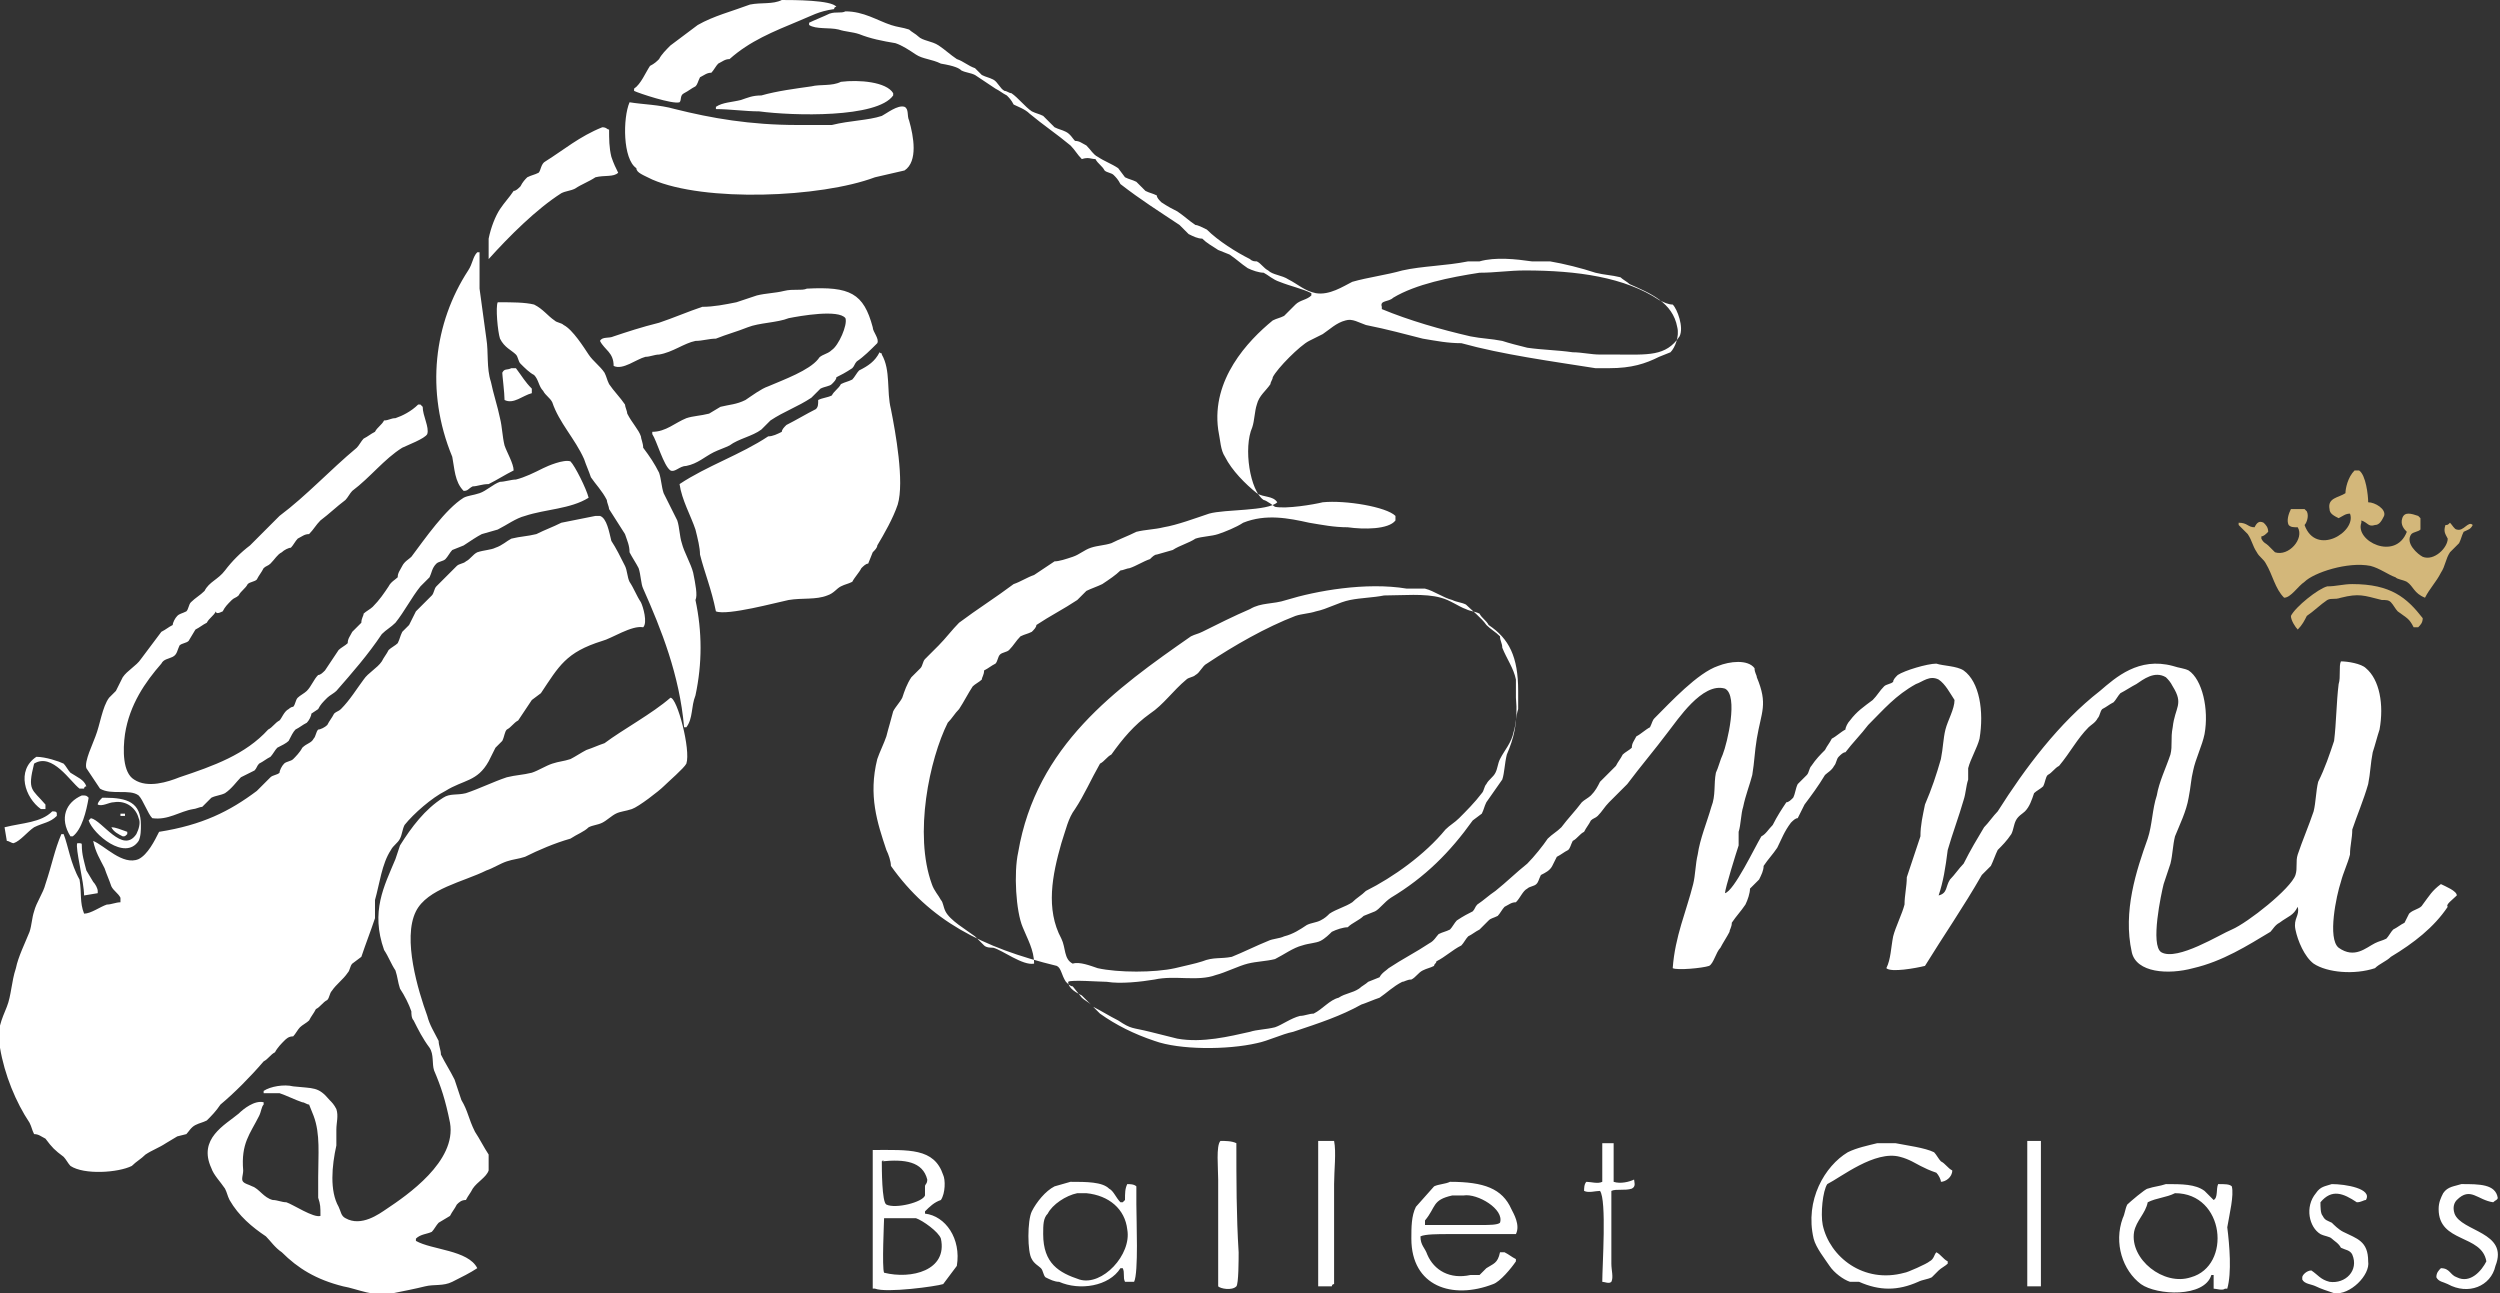 <svg id="レイヤー_3" xmlns="http://www.w3.org/2000/svg" viewBox="0 0 110 56.9"><rect x="0" y="0" width="110" height="56.9" fill="#333333" stroke="none"/><style>.st0,.st1{fill-rule:evenodd;clip-rule:evenodd;fill:#fff}.st1{fill:#d3b77a}</style><path class="st0" d="M30.1 4.1c.2-.1.3-.2.5-.3.1-.1.1-.2.2-.4.2-.1.3-.2.5-.2.1-.1.2-.3.3-.4.2-.1.3-.2.5-.2.9-.8 1.9-1.2 3.1-1.7.5-.2.8-.4 1.5-.5 0 0 0-.1.1-.1-.2-.3-1.9-.3-2.4-.3-.4.2-.9.1-1.4.2-.8.3-1.6.5-2.3.9l-1.2.9c-.2.2-.4.4-.5.6-.1.1-.2.2-.4.3-.2.3-.4.8-.7 1V4c.2.1 1.7.6 2 .5.1-.1 0-.3.2-.4zm78 35.3c0-.2-.5-.4-.7-.5-.4.3-.5.5-.8.9-.1.2-.4.2-.6.4l-.2.4c-.2.1-.3.2-.5.3-.1.1-.2.3-.3.4-.2.1-.3.1-.5.2-.4.2-.9.7-1.6.2-.5-.4-.1-2.3.1-2.9.1-.4.3-.8.4-1.2 0-.4.1-.7.1-1.1.2-.6.5-1.3.7-2 .1-.5.1-.9.2-1.4.1-.3.2-.7.3-1 .2-1.1 0-2.2-.6-2.7-.2-.2-.8-.3-1.1-.3-.1.2 0 .7-.1 1-.1.8-.1 1.7-.2 2.5-.2.6-.4 1.2-.7 1.8-.1.4-.1.9-.2 1.3-.2.6-.5 1.3-.7 1.9-.1.3 0 .6-.1.9-.2.6-2.1 2.1-2.8 2.4-.5.2-2.4 1.4-3.1 1-.5-.3 0-2.6.1-3l.3-.9c.1-.4.1-.8.2-1.2.2-.5.5-1.1.6-1.7.1-.5.1-.8.2-1.2.1-.5.4-1.1.5-1.6.2-1.1-.1-2.4-.7-2.8-.2-.1-.4-.1-.7-.2-1.5-.4-2.5.5-3.2 1.1-1.8 1.4-3.3 3.4-4.5 5.3-.2.2-.4.5-.6.7-.3.5-.6 1-.9 1.6-.2.2-.4.5-.6.7-.2.3-.1.6-.5.7.2-.6.3-1.2.4-2 .2-.7.5-1.5.7-2.2.1-.3.1-.6.2-.9v-.5c.1-.4.4-.9.5-1.3.2-1.2 0-2.5-.7-3-.3-.2-.9-.2-1.2-.3-.4 0-1.4.3-1.7.5-.1.1-.2.2-.2.3-.1.1-.3.1-.4.2-.2.2-.3.4-.5.6-.4.3-.7.5-1 .9-.1.1-.2.3-.2.4-.2.1-.4.3-.6.4-.1.2-.2.3-.3.5-.2.2-.4.4-.6.7-.1.1-.1.3-.2.4l-.4.4c-.1.2-.1.4-.2.6-.1.1-.2.2-.3.2-.2.3-.4.6-.6 1-.2.2-.3.4-.5.5-.3.5-1.2 2.4-1.6 2.5 0-.2.5-1.8.6-2.1v-.6c.1-.3.1-.8.2-1.1.1-.5.3-1 .4-1.4.1-.6.1-1 .2-1.6.2-1.2.5-1.5 0-2.7 0-.1-.1-.2-.1-.4-.3-.4-1.1-.3-1.6-.1-.9.3-2.1 1.6-2.8 2.3-.1.1-.1.2-.2.4-.2.1-.4.3-.6.4-.1.2-.2.3-.2.5-.1.1-.3.2-.4.3-.1.2-.2.3-.3.5l-.7.7c-.1.2-.2.4-.4.6-.1.1-.3.2-.4.3-.3.4-.6.7-.9 1.1-.2.2-.4.3-.6.5-.2.3-.6.8-.9 1.1-.5.4-.9.8-1.4 1.2-.3.2-.5.4-.8.6-.1.1-.1.2-.2.3-.2.1-.4.2-.7.4-.1.1-.2.3-.3.4-.2.1-.3.1-.5.2-.1.1-.2.3-.4.4-.6.4-1.2.7-1.8 1.1-.1.1-.3.2-.4.4l-.5.2c-.1.1-.3.2-.4.3-.3.2-.6.2-.9.4-.4.1-.7.5-1.1.7-.2 0-.4.1-.6.1-.4.1-.8.4-1.1.5-.4.1-.8.1-1.1.2-.9.2-2.1.5-3.2.3l-1.2-.3c-.8-.2-.8-.1-1.4-.5-.4-.2-.7-.4-1.1-.6l-.5-.5c-.2-.1-.6-.3-.6-.6.1-.1 1.4 0 1.7 0 .6.1 1.5 0 2.1-.1.9-.2 1.9.1 2.7-.2.4-.1 1-.4 1.4-.5.4-.1.8-.1 1.2-.2.4-.2.8-.5 1.2-.6.3-.1.6-.1.8-.2.2-.1.4-.3.5-.4.2-.1.5-.2.7-.2.2-.2.5-.3.7-.5l.5-.2c.2-.1.4-.4.7-.6 1.5-.9 2.6-2 3.6-3.4l.4-.3c.1-.2.1-.3.2-.5.2-.3.5-.7.7-1 .1-.3.1-.7.2-1.1.3-.7.5-1.4.4-2.5v-.8c-.1-.5-.4-.9-.6-1.4 0-.2-.1-.3-.1-.5-.2-.2-.4-.3-.6-.5-.2-.3-.7-.7-.9-.9-.2-.1-.4-.1-.6-.2-.4-.1-.8-.4-1.2-.5h-.8c-1.8-.3-4 .1-5.3.5-.6.2-1.1.1-1.6.4-.7.3-1.5.7-2.1 1-.2.1-.3.1-.5.2-3.3 2.3-6.8 4.8-7.6 9.5-.2.9-.1 2.6.2 3.3.2.5.5 1 .5 1.6-.5.1-1.4-.6-1.8-.7-.1 0-.3 0-.4-.1l-.4-.4c-.4-.3-1.1-.7-1.3-1.1-.1-.2-.1-.4-.2-.5-.1-.2-.3-.4-.4-.7-.8-2.2-.1-5.5.7-7.1.2-.2.3-.4.5-.6.2-.3.4-.7.6-1 .1-.1.3-.2.4-.3 0-.1.1-.2.1-.4.2-.1.3-.2.5-.3.1-.1.1-.3.2-.4.1-.1.3-.1.4-.2.2-.2.3-.4.5-.6.2-.1.3-.1.5-.2.1-.1.2-.2.2-.3.6-.4 1.2-.7 1.8-1.1l.4-.4c.2-.1.5-.2.7-.3.3-.2.6-.4.8-.6.1 0 .3-.1.4-.1.3-.1.6-.3.9-.4.1-.1.2-.2.3-.2l.7-.2c.3-.2.7-.3 1-.5.3-.1.7-.1 1-.2.3-.1.8-.3 1.1-.5 1-.4 2-.2 2.9 0 .6.1 1.1.2 1.7.2.7.1 1.8.1 2.1-.3v-.2c-.4-.4-2.2-.7-3.2-.6-.4.1-1.6.3-2.1.2 0 0-.4-.3-.5-.3-.6-.4-.9-2.3-.5-3.2.1-.3.1-.7.2-1 .1-.4.4-.6.6-.9 0-.1.1-.2.1-.3.2-.4 1.2-1.4 1.6-1.6l.6-.3c.3-.2.6-.5 1-.6.3-.1.6.1.9.2 1 .2 1.7.4 2.5.6.6.1 1.1.2 1.7.2 1.8.5 4 .8 5.9 1.1h.6c1 0 1.6-.2 2.2-.5l.5-.2c.2-.2.4-.7.3-1.1-.2-1.1-1.2-1.5-2.1-1.9-.1-.1-.3-.2-.4-.3-.4-.1-.7-.1-1.1-.2-.6-.2-1.4-.4-2-.5h-.8c-.7-.1-1.6-.2-2.3 0h-.5c-1 .2-2 .2-2.9.4-.7.2-1.5.3-2.2.5-.4.2-1 .6-1.6.5-.5-.1-.8-.4-1.2-.6-.3-.2-.7-.2-.9-.4-.2-.1-.3-.3-.5-.4-.1 0-.2 0-.3-.1-.6-.3-1.4-.8-1.9-1.3-.2-.1-.4-.2-.5-.2-.3-.2-.5-.4-.8-.6-.2-.1-.4-.2-.7-.4-.1-.1-.2-.2-.2-.3-.2-.1-.3-.1-.5-.2L50 8c-.2-.1-.3-.1-.5-.2l-.3-.4c-.3-.2-.6-.3-.9-.5-.2-.1-.3-.3-.5-.5-.2-.1-.3-.2-.5-.2-.1-.1-.2-.3-.4-.4-.2-.1-.3-.1-.5-.2l-.5-.5c-.2-.1-.3-.1-.5-.2-.3-.2-.6-.6-.9-.8-.1 0-.2-.1-.3-.1-.2-.1-.3-.4-.5-.5-.2-.1-.3-.1-.5-.2l-.3-.3c-.3-.1-.5-.3-.8-.4-.3-.2-.5-.4-.8-.6-.3-.2-.7-.2-.9-.4-.1-.1-.3-.2-.4-.3-.3-.1-.5-.1-.8-.2-.6-.2-1.2-.6-2-.6-.2.1-.4 0-.7.1-.2.1-.7.3-.9.4v.1c.3.2.9.1 1.3.2.3.1.6.1.9.2.5.2 1 .3 1.6.4.3.1.6.3.9.5.3.2.7.2 1.1.4.6.1.8.2.9.3.2.1.4.1.6.2l.9.6c.2.1.3.2.5.3.1.1.2.2.3.4.2.1.5.2.7.4.6.5 1.2.9 1.8 1.4.2.2.3.4.5.6.3-.1.4 0 .6 0 .1.2.3.3.4.5.1.1.3.1.4.2.1.1.2.2.3.4.9.7 1.7 1.2 2.6 1.8l.4.4c.2.1.4.2.6.2.2.2.4.3.7.5l.5.2c.3.2.5.4.8.6.2.1.5.2.7.2.2.1.4.3.7.4.5.2 1 .3 1.4.5v.1c-.2.2-.5.2-.7.4l-.5.5c-.2.1-.3.1-.5.2-1.1.9-2.7 2.6-2.4 4.8.1.5.1.9.3 1.2.3.6.9 1.2 1.4 1.6.3.2.7.1.9.4-.4.4-2.3.3-3 .5-.6.2-1.4.5-2 .6-.4.1-.8.1-1.2.2-.4.2-.7.3-1.1.5-.3.1-.6.1-.9.2-.3.1-.5.3-.8.4-.3.1-.6.2-.8.2l-.9.6c-.3.1-.6.3-.9.4-.8.6-1.6 1.1-2.4 1.7-.3.3-.6.7-.9 1l-.6.6c-.1.1-.1.3-.2.4l-.4.4c-.2.3-.3.6-.4.9-.1.2-.3.4-.4.6-.1.4-.2.7-.3 1.1-.1.3-.3.7-.4 1-.4 1.6 0 2.8.4 4 .1.2.2.5.2.7 1.7 2.4 4 3.6 7.3 4.4.2.1.2.4.4.7.1.1.2.2.3.2l.4.5c.1.1.3.2.4.3l.4.4c.7.5 1.5.9 2.4 1.2 1.1.4 3.2.4 4.5.1.5-.1 1.1-.4 1.6-.5 1.2-.4 2.1-.7 3-1.2.3-.1.5-.2.8-.3.3-.2.6-.5 1-.7.1 0 .2-.1.4-.1.2-.1.3-.3.5-.4.2-.1.3-.1.5-.2 0-.1.1-.1.1-.2.4-.2.7-.5 1.1-.7.1-.1.2-.3.3-.4.2-.1.3-.2.5-.3l.4-.4c.1-.1.2-.1.4-.2.1-.1.2-.3.3-.4.2-.1.3-.2.5-.2.2-.2.3-.5.5-.6.1-.1.3-.1.4-.2.1-.1.1-.2.2-.4.2-.1.4-.2.5-.4l.2-.4c.2-.1.3-.2.5-.3.1-.1.1-.2.2-.4.2-.1.3-.3.5-.4.1-.2.2-.3.3-.5.1-.1.2-.1.3-.2.2-.2.3-.4.5-.6l.8-.8c.6-.8 1.2-1.5 1.8-2.3.4-.5 1.5-2.2 2.5-1.9.6.3.1 2.4-.1 2.9-.1.2-.2.6-.3.8-.1.5 0 1-.2 1.5-.2.7-.5 1.4-.6 2.1-.1.4-.1.9-.2 1.3-.3 1.2-.8 2.3-.9 3.7.2.1 1.3 0 1.6-.1.2-.1.3-.6.5-.8.1-.2.3-.5.4-.7 0-.1.1-.2.1-.4.2-.3.4-.5.6-.8.1-.2.2-.5.2-.7l.4-.4c.1-.2.2-.4.2-.6.2-.3.4-.5.6-.8.2-.4.3-.7.6-1.1.1-.1.2-.2.3-.2l.3-.6c.3-.4.6-.8.9-1.3.1-.1.3-.2.4-.4.1-.1.1-.3.2-.4.1-.1.2-.2.3-.2.3-.4.7-.8 1-1.2.7-.7 1.2-1.3 2.1-1.8.3-.1.6-.4 1-.2.3.2.5.6.7.9 0 .4-.3.9-.4 1.3-.1.4-.1.8-.2 1.3-.2.7-.4 1.3-.7 2-.1.5-.2.9-.2 1.4l-.6 1.8c0 .4-.1.8-.1 1.2-.1.4-.4 1-.5 1.4-.1.5-.1 1-.3 1.4.2.2 1.3 0 1.7-.1.8-1.3 1.7-2.6 2.5-4l.4-.4c.1-.2.2-.5.3-.7.2-.2.4-.4.6-.7.1-.2.1-.4.2-.6.1-.2.3-.3.4-.4.2-.2.3-.5.4-.8.1-.1.3-.2.4-.3.1-.2.1-.4.2-.5.2-.1.3-.3.5-.4.5-.6.8-1.2 1.3-1.7.1-.1.3-.2.4-.4.1-.1.1-.3.2-.4.2-.1.3-.2.5-.3.1-.1.2-.3.3-.4.2-.1.5-.3.7-.4.3-.2.8-.6 1.3-.3.1.1.2.2.3.4.5.8.1.9 0 1.8-.1.5 0 .8-.1 1.2-.2.6-.5 1.2-.6 1.8-.2.6-.2 1.3-.4 1.9-.5 1.4-1.1 3.2-.7 5 .2.9 1.6 1 2.7.7 1.3-.3 2.4-1 3.4-1.6.1-.1.2-.3.4-.4.4-.3.6-.3.8-.7.1.4-.2.5-.1 1s.4 1.2.8 1.5c.6.4 1.8.5 2.7.2.2-.2.5-.3.7-.5 1-.6 1.9-1.3 2.5-2.2-.1-.1.2-.3.4-.5zM61.3 13.1c1-.6 2.5-.9 3.8-1.1.7 0 1.3-.1 2-.1 2.3 0 4.4.3 5.9 1.3.2.1.4.2.6.2.2.2.5 1 .3 1.4-.6.9-1.4.8-2.8.8h-.7c-.4 0-.8-.1-1.2-.1-.7-.1-1.3-.1-2-.2-.4-.1-.8-.2-1.1-.3-.5-.1-.9-.1-1.4-.2-1.3-.3-2.7-.7-3.9-1.2v-.1c-.1-.3.3-.2.5-.4zM47.2 42.4c-.4-.2-.3-.7-.5-1.1-.7-1.3-.4-2.8 0-4.2.2-.6.3-1.1.6-1.5.4-.6.7-1.3 1.1-2 .2-.1.3-.3.5-.4.5-.7 1-1.3 1.7-1.8.6-.4 1-1 1.6-1.5.1-.1.3-.1.4-.2.2-.1.3-.4.5-.5 1.2-.8 2.6-1.6 3.9-2.1.3-.1.6-.1.9-.2.5-.1 1-.4 1.5-.5.5-.1 1-.1 1.5-.2.8 0 1.8-.1 2.5.1.4.1.8.4 1.1.5.2.1.4.1.6.2.1.2.3.3.4.5.9.6 1.3 1.4 1.3 2.9v.8c-.1.3-.1.7-.2 1-.1.5-.4.8-.6 1.2-.1.2-.1.4-.2.6-.1.2-.3.3-.4.5-.1.1-.1.3-.2.4-.3.4-.7.8-1 1.1-.2.2-.4.3-.6.5-.9 1.1-2.3 2.1-3.5 2.7-.2.2-.4.3-.6.5-.3.2-.7.3-1 .5-.1.1-.2.2-.4.3-.2.1-.4.1-.6.2-.3.2-.6.4-1 .5-.2.1-.5.1-.7.2-.5.2-1.1.5-1.6.7-.5.1-.8 0-1.3.2-.3.1-.8.2-1.2.3-.9.2-2.5.2-3.4 0-.3-.1-.8-.3-1.1-.2zm-14.6-38c-.4.1-.8.1-1.1.3v.1c.6 0 1.3.1 1.9.1 1.5.2 5.2.3 5.9-.7v-.1c-.3-.5-1.5-.6-2.3-.5-.4.2-.9.1-1.3.2-.7.1-1.5.2-2.2.4-.4 0-.6.1-.9.2zm-3.9 3.5c2.3 1 7.4.8 9.8-.1.4-.1.9-.2 1.3-.3.6-.4.4-1.5.2-2.2-.1-.2 0-.5-.2-.6-.3-.1-.8.3-1 .4-.6.2-1.4.2-2.2.4h-1.5c-2.1 0-3.8-.3-5.4-.7-.7-.2-1.4-.2-2-.3-.3.7-.3 2.5.3 2.9 0 .2.3.3.7.5zm-7.2 3.5c.9-1 2.1-2.2 3.2-2.9.2-.1.4-.1.6-.2.3-.2.6-.3.9-.5.4-.1.8 0 1-.2-.1-.2-.2-.4-.3-.7-.1-.4-.1-.8-.1-1.2-.1 0-.1-.1-.3-.1-1 .4-1.7 1-2.5 1.5-.2.1-.2.4-.3.5-.2.1-.3.1-.5.2-.1.1-.2.2-.3.4-.1.1-.2.2-.3.2-.2.3-.4.5-.6.8-.2.3-.4.8-.5 1.3v.9zm-1.1 10.2c.2 0 .2-.1.4-.2.2 0 .4-.1.7-.1.4-.2.7-.4 1.1-.6 0-.3-.3-.8-.4-1.1-.1-.4-.1-.8-.2-1.2-.1-.5-.3-1.1-.4-1.6-.2-.6-.1-1.3-.2-1.9-.1-.7-.2-1.5-.3-2.2v-1.6H21c-.2.2-.2.5-.4.8-1.5 2.3-1.9 5.3-.7 8.2.1.5.1 1.1.5 1.5zm16.2-6.2c-.2.2-.5.2-.6.4-.4.5-1.5.9-2.2 1.2-.3.1-.7.4-1 .6-.4.2-.7.2-1.1.3l-.5.3c-.4.1-.7.1-1 .2-.5.2-.9.6-1.5.6v.1c.2.3.5 1.4.8 1.6.2.1.4-.2.7-.2.5-.1.8-.4 1.2-.6.2-.1.5-.2.7-.3.4-.3 1-.4 1.4-.7l.4-.4c.6-.4 1.2-.6 1.8-1l.4-.4c.2-.1.4-.1.5-.2.1-.1.2-.2.2-.3.2-.1.4-.2.7-.4.1-.1.1-.2.2-.3.3-.2.6-.5.9-.8.1-.2-.2-.5-.2-.7-.4-1.5-1-1.8-2.9-1.7-.2.1-.6 0-1 .1s-.8.1-1.2.2l-.9.3c-.5.1-1 .2-1.5.2-.6.2-1.3.5-1.9.7-.8.2-1.4.4-2 .6-.2.1-.5 0-.6.2.2.4.6.5.6 1.1.4.2 1-.3 1.4-.4.2 0 .4-.1.6-.1.6-.1 1.1-.5 1.6-.6.3 0 .6-.1.9-.1.5-.2.9-.3 1.4-.5.5-.2 1.3-.2 1.8-.4.5-.1 2.2-.4 2.5 0 .1.3-.3 1.2-.6 1.4zm-6.1 9.8c-.1-.4-.4-.9-.5-1.3-.1-.3-.1-.7-.2-1l-.6-1.2c-.1-.3-.1-.6-.2-.9-.2-.4-.4-.7-.7-1.1 0-.2-.1-.4-.1-.5-.1-.3-.4-.6-.6-1 0-.1-.1-.3-.1-.4-.2-.3-.5-.6-.7-.9-.1-.2-.1-.3-.2-.5-.2-.3-.5-.5-.7-.8-.2-.3-.7-1.1-1.1-1.3-.1-.1-.3-.1-.4-.2-.3-.2-.5-.5-.9-.7-.4-.1-1-.1-1.5-.1h-.1c-.1.2 0 1.3.1 1.6.2.4.5.5.7.7.1.1.1.3.2.4.2.2.4.4.6.5.2.2.2.5.4.7.1.2.3.3.4.5.3.9 1 1.6 1.4 2.5.1.3.2.5.3.8.2.3.5.6.7 1 0 .1.1.3.1.4.2.3.5.8.7 1.1.1.3.2.5.2.8.1.2.3.5.4.7.1.3.1.7.2.9.8 1.8 1.6 3.8 1.8 6.1h.1c.3-.4.2-.9.4-1.4.3-1.4.3-2.8 0-4.2.1-.2 0-.7-.1-1.2zm8.1-1.2c.3-.5.7-1.2.9-1.8.3-1-.1-3.2-.3-4.2-.2-.8 0-1.7-.4-2.4 0-.1 0 0-.1-.1-.2.4-.5.6-.9.8-.1.1-.2.3-.3.4-.2.1-.3.1-.5.2-.1.2-.3.3-.4.5-.2.1-.4.1-.6.2 0 .2 0 .3-.1.4-.4.2-.9.5-1.3.7-.1.1-.2.2-.2.3-.2.1-.4.2-.6.2-1.2.8-2.7 1.3-3.9 2.1.1.7.5 1.4.7 2 .1.4.2.8.2 1.1.2.8.5 1.5.7 2.5.5.2 2.7-.4 3.2-.5.6-.1 1.2 0 1.7-.2.3-.1.4-.3.6-.4.2-.1.3-.1.5-.2.1-.2.3-.4.4-.6.1-.1.2-.2.3-.2l.2-.5c.1-.1.2-.2.2-.3zm-15.2-6.7v-.2c-.3-.3-.4-.5-.7-.9h-.2c-.2.1-.3 0-.4.2 0 .1.1.9.1 1.2.4.2.8-.2 1.2-.3zM6.1 35c.2.2.4.8.6 1 .7.1 1.2-.3 1.8-.4.1 0 .3-.1.4-.1l.4-.4c.2-.1.4-.1.6-.2.3-.2.5-.5.7-.7l.6-.3c.1-.1.1-.2.2-.3.2-.1.3-.2.5-.3.1-.1.2-.3.3-.4.2-.1.4-.2.5-.3.1-.2.2-.4.3-.5.2-.1.3-.2.5-.3.1-.1.2-.3.2-.4l.3-.2c.1-.2.2-.3.4-.5.1-.1.3-.2.4-.3.7-.8 1.4-1.6 2-2.5.2-.2.4-.3.6-.5.4-.5.7-1.1 1.1-1.6l.4-.4c.1-.2.1-.4.3-.6.1-.1.3-.1.4-.2.1-.1.2-.3.3-.4l.5-.2c.3-.2.6-.4.8-.5l.7-.2c.4-.2.8-.5 1.2-.6.9-.3 2-.3 2.8-.8-.1-.4-.6-1.4-.8-1.6-.3-.1-1 .2-1.2.3-.4.2-.8.4-1.2.5-.2 0-.5.1-.7.1-.3.1-.6.4-.9.5-.3.1-.5.1-.7.2-.8.5-1.7 1.8-2.3 2.6-.1.1-.3.2-.4.4-.1.2-.2.3-.2.5-.1.1-.3.2-.4.4-.2.3-.4.6-.7.9-.1.1-.3.2-.4.3 0 .1-.1.2-.1.4l-.4.4c-.1.2-.2.3-.2.5-.1.1-.3.2-.4.3l-.6.9c-.1.1-.2.2-.3.2-.2.2-.3.5-.5.7-.1.1-.3.2-.4.3-.1.1-.1.3-.2.4-.1 0-.2.1-.2.1-.2.1-.3.4-.4.5-.2.1-.3.3-.5.4-1 1.1-2.4 1.6-3.9 2.1-.5.2-1.4.5-2 .1-.5-.3-.5-1.3-.4-2 .2-1.3.9-2.3 1.6-3.1.1-.2.3-.2.5-.3.2-.1.2-.3.3-.5.1-.1.3-.1.4-.2l.3-.5c.2-.1.3-.2.5-.3.1-.2.3-.3.4-.5 0 .1.1.1.3 0 .1-.2.2-.3.4-.5.1-.1.2-.1.3-.2.1-.2.3-.3.4-.5.1-.1.3-.1.4-.2.1-.2.2-.3.3-.5.1-.1.2-.1.3-.2.2-.2.3-.4.5-.5.1-.1.3-.2.4-.2.1-.1.2-.3.3-.4.2-.1.3-.2.5-.2.2-.2.3-.4.5-.6.4-.3.7-.6 1.1-.9.1-.1.2-.3.3-.4.8-.6 1.4-1.4 2.2-1.9.2-.1 1-.4 1.1-.6.1-.3-.2-.8-.2-1.2l-.1-.1h-.1c-.3.3-.7.5-1 .6-.2 0-.3.1-.5.1-.1.2-.3.3-.4.5-.2.1-.3.2-.5.3-.1.1-.2.3-.3.4-1.2 1-2.2 2.1-3.4 3L11 24c-.4.3-.8.7-1.1 1.1-.3.4-.7.5-.9.9-.2.2-.4.3-.6.5-.1.1-.1.3-.2.4-.2.1-.3.1-.4.2-.1.1-.2.3-.2.4-.2.1-.3.2-.5.3L6.2 29c-.2.3-.6.5-.8.8l-.3.6-.3.3c-.3.4-.4 1.2-.6 1.7-.1.3-.5 1.1-.4 1.4l.6.9c.5.3 1.3 0 1.7.3zm5.5 11.7c.2-.1.3-.3.5-.4.1-.2.3-.4.4-.5.1-.1.2-.2.4-.2.1-.1.2-.3.3-.4.1-.1.3-.2.4-.3.1-.2.2-.3.3-.5.2-.1.3-.3.5-.4.1-.1.1-.3.2-.4.2-.3.5-.5.7-.8.1-.1.1-.3.2-.4l.4-.3c.2-.6.4-1.1.6-1.7v-.8c.2-.7.3-1.6.7-2.2.1-.2.3-.3.4-.5.1-.2.1-.4.2-.6.4-.5 1.2-1.2 1.8-1.5.8-.5 1.4-.4 1.9-1.3l.3-.6.3-.3c.1-.2.1-.4.2-.5.2-.1.3-.3.5-.4l.6-.9.4-.3c.8-1.2 1.1-1.8 2.7-2.3.4-.1 1.3-.7 1.8-.6.2-.2 0-.9-.1-1.1-.2-.3-.3-.6-.5-.9-.1-.2-.1-.5-.2-.7-.2-.4-.4-.8-.6-1.1-.1-.4-.2-1-.5-1.1h-.2l-1.5.3c-.4.2-.7.3-1.1.5-.4.1-.7.1-1.1.2-.2.1-.4.3-.7.4-.2.1-.5.1-.8.2-.2.1-.3.3-.5.4-.1.1-.3.1-.4.2l-.9.9c-.1.1-.1.3-.2.4l-.7.7-.3.6-.3.3c-.1.2-.1.3-.2.5-.1.1-.3.2-.4.3-.1.2-.2.3-.3.5-.2.3-.6.5-.8.8-.3.4-.6.9-1 1.3-.1.1-.2.1-.3.2-.1.2-.2.3-.3.5-.1.1-.3.2-.4.2-.1.1-.1.3-.2.4-.1.2-.3.2-.5.4-.1.2-.3.4-.4.5-.1.1-.3.1-.4.2-.1.1-.2.3-.2.4-.1.1-.3.1-.4.2l-.6.6c-1.2.9-2.4 1.5-4.3 1.8-.2.4-.5 1-.9 1.2-.7.3-1.5-.6-2-.8.1.5.3.8.5 1.2.1.3.2.5.3.8.1.2.3.3.4.5v.2c-.2 0-.4.1-.6.1-.3.1-.7.4-1 .4-.2-.5-.1-.9-.2-1.5-.4-.7-.5-1.5-.7-2h-.1c-.3.7-.4 1.3-.7 2.2-.1.4-.4.8-.5 1.2-.1.3-.1.6-.2.9-.2.5-.5 1.1-.6 1.6-.2.6-.2 1.2-.4 1.7s-.5 1.1-.3 1.8c.2 1.2.7 2.4 1.3 3.3.1.2.1.3.2.5.2 0 .3.1.5.2.3.4.4.5.8.8.1.1.2.3.3.4.6.4 2.1.3 2.7 0 .2-.2.4-.3.6-.5.3-.2.6-.3.9-.5l.5-.3.4-.1c.1-.1.2-.3.4-.4.2-.1.3-.1.5-.2.2-.2.4-.4.6-.7.6-.5 1.3-1.2 1.9-1.9zm15-14c-.3.1-.5.2-.8.3-.2.1-.5.3-.7.4-.3.1-.5.1-.8.2-.3.1-.6.3-.9.4-.4.1-.7.1-1.1.2-.6.2-1.2.5-1.8.7-.4.1-.7 0-1 .2-.8.5-1.4 1.3-1.9 2.1l-.2.6c-.5 1.2-1.1 2.3-.5 4 .2.3.3.6.5.9.1.3.1.5.2.8.2.3.4.7.5 1 0 .1 0 .3.1.4.2.4.4.8.7 1.2.2.3.1.7.2 1 .3.7.5 1.3.7 2.3.3 1.7-1.9 3.2-2.8 3.8-.3.2-1.1.8-1.8.4-.2-.1-.2-.3-.3-.5-.4-.7-.3-1.8-.1-2.7v-.7c0-.3.1-.6 0-.9-.1-.2-.2-.3-.3-.4-.5-.6-.7-.5-1.6-.6-.4-.1-1 0-1.3.2v.1h.7c.3.1.7.3 1 .4.1 0 .2.1.3.1l.2.5c.3.8.2 1.7.2 2.7v.9c.1.3.1.4.1.8-.3.1-1.2-.5-1.5-.6-.2 0-.4-.1-.6-.1-.4-.1-.6-.5-.9-.6-.2-.1-.3-.1-.4-.2-.1-.1 0-.3 0-.5-.1-1.2.3-1.6.7-2.4.1-.2.1-.4.2-.5v-.1c-.4-.1-.9.3-1.1.5-.6.5-1.8 1.1-1.2 2.4.1.3.4.6.6.9.1.2.1.3.2.5.4.7 1 1.2 1.6 1.6.2.2.4.5.7.7.7.7 1.5 1.2 2.7 1.5.6.1 1.4.5 2.2.3.5-.1 1-.2 1.4-.3.4-.1.8 0 1.2-.2.4-.2.8-.4 1.1-.6-.4-.8-2-.8-2.7-1.2v-.1c.2-.2.5-.2.7-.3.1-.1.2-.3.3-.4l.5-.3c.1-.2.2-.3.3-.5.1-.1.2-.2.4-.2.1-.2.2-.3.3-.5.2-.3.6-.5.7-.8v-.7c-.2-.3-.4-.7-.6-1-.3-.6-.3-.9-.6-1.4l-.3-.9c-.2-.4-.4-.7-.6-1.1 0-.2-.1-.4-.1-.6-.2-.4-.4-.7-.5-1.1-.4-1.1-1.1-3.4-.5-4.6.5-1 2.1-1.3 3.1-1.8.3-.1.6-.3.9-.4.3-.1.5-.1.8-.2.6-.3 1.3-.6 2-.8.3-.2.6-.3.8-.5.2-.1.4-.1.6-.2.2-.1.4-.3.6-.4.2-.1.4-.1.7-.2.3-.1 1.2-.8 1.4-1 .2-.2.9-.8 1-1 .2-.6-.4-2.9-.7-2.9-.8.7-2.1 1.4-2.9 2zM1.8 35.6H2v-.2c-.6-.7-.8-.6-.5-1.8.8-.5 1.6.8 2 1.1h.2s0-.1.1-.1c-.1-.3-.4-.4-.7-.6-.1-.1-.2-.3-.3-.4-.2-.1-.8-.3-1.2-.3-.9.6-.5 1.8.2 2.3zm2.1-.5c-.1-.1-.1-.1-.3-.1-.7.3-1 1-.5 1.8h.1c.4-.3.6-1.1.7-1.7zM6.1 37c.1-.2.1-.5.1-.7 0-1-.6-1.2-1.6-1.2h-.1c-.1.1-.2.2-.2.3.2.1.5-.1.7-.1.6-.1 1 .3 1.1.7.1.2 0 .5-.1.7-.6.9-1.5-.6-2-.7l-.1.1c.2.6 1.6 1.8 2.2.9zm-5.5.1c.3-.1.6-.5.9-.7.4-.2.7-.2 1-.5v-.1c0-.1-.1-.1-.2-.1-.5.5-1.3.5-2.1.7l.1.6c.1 0 .2.1.3.1zm4.9-1.2v-.1h-.2v.1h.2zm-.6.5c.1.2.3.3.5.4.1 0 .1 0 .2-.1v-.1c-.3-.1-.5-.2-.7-.2 0-.1 0-.1 0 0zm-1.2 3s.1 0 0 0l.6-.1v-.1c0-.1-.1-.3-.2-.4l-.3-.5c-.1-.4-.2-.7-.2-1.1 0-.1 0-.1-.2-.1-.1.2.3 1.7.3 2.3zm54.7 10.8H58v6.4h.6s0-.1.1-.1v-4.4c0-.6.1-1.4 0-1.9h-.3zm-4 .1c-.2-.1-.5-.1-.7-.1-.2.2-.1 1.2-.1 1.7v4.7c.1.1.6.2.8 0 .1-.1.1-1.2.1-1.5-.1-1.6-.1-3.2-.1-4.8zm34.8-.1v6.4h.6v-6.4h-.6zm-5.6.7c.4.1.7.3.9.4.2.1.4.2.7.3.1.1.2.3.2.4.2 0 .5-.2.5-.5-.2-.1-.3-.3-.5-.4-.1-.1-.2-.3-.3-.4-.4-.2-1.2-.3-1.7-.4h-.8c-.4.1-.9.2-1.3.4-1 .6-1.9 2.1-1.5 3.8.1.4.5.9.7 1.2.2.3.6.6.9.7h.4c.9.4 1.7.4 2.6 0 .2-.1.4-.1.6-.2l.3-.3c.1-.1.3-.2.4-.3v-.1c-.2-.1-.3-.3-.5-.4-.1.1-.1.3-.3.4-.1.1-1 .5-1.1.5-1.8.5-3.3-.7-3.6-2.1-.1-.5 0-1.5.2-1.8.6-.3 2.1-1.5 3.2-1.2zM71 52v-1.7h-.5V52c-.2.1-.5 0-.7 0-.1.1-.1.3-.1.4.2.1.5 0 .7 0 .3.4.1 3.3.1 4 .1 0 .3.1.4 0 .1-.2 0-.5 0-.8v-3.2c.2-.1.6 0 .9-.1.2-.1.1-.3.1-.4-.2.1-.6.2-.9.1zm-30.3 1.4v-.1c.2-.2.4-.4.7-.5.2-.3.2-.9.1-1.1-.4-1.2-1.5-1.1-3.1-1.1v6.1h.1c.5.2 2.7-.1 3-.2l.6-.8c.2-1.2-.5-2.2-1.4-2.3zm-1.9-2.3c.1 0 .1-.1 0 0 1-.1 1.8 0 2 .8 0 .2-.1.2-.1.3v.4c-.1.3-1.3.6-1.7.4-.2-.1-.2-1.6-.2-1.9zm.1 4.9c-.1-.2 0-2.3 0-2.4h1.4c.3.1 1 .6 1.1.9.3 1.4-1.3 1.8-2.5 1.5zM50 52.2c-.1-.1-.3-.1-.4-.1-.1.2-.1.4-.1.7l-.1.1h-.1c-.2-.2-.3-.5-.5-.6-.3-.3-1-.3-1.7-.3l-.7.2c-.4.2-.8.7-1 1.1-.2.4-.2 1.8 0 2.1.1.2.3.3.4.4.1.1.1.3.2.4.2.1.4.2.6.2.9.4 2.2.2 2.7-.6h.1c.1.2 0 .4.1.6h.4c.2-.4.1-2.7.1-3.4v-.8zm-2.5 4.1c-.9-.3-1.6-.7-1.6-2 0-.4 0-.7.2-.9.2-.4.8-.8 1.3-.9h.4c1 .1 1.7.7 1.8 1.6.2 1.1-1.1 2.5-2.1 2.2zM63.8 52c-.2.1-.5.1-.7.2l-.8.9c-.2.4-.2.9-.2 1.4 0 2.1 1.8 2.7 3.6 2 .3-.1.8-.7 1-1v-.1c-.2-.1-.3-.2-.5-.3H66c-.1.5-.3.5-.6.7l-.3.3h-.4c-.9.2-1.6-.2-1.9-.9-.1-.3-.3-.4-.3-.8.2-.1.8-.1 1.2-.1h3c.2-.4-.1-.9-.2-1.1-.4-.9-1.2-1.2-2.7-1.2zm2.2 1.8c-.1.1-.5.1-.8.1h-2.5v-.2c.5-.6.3-.9 1.2-1.1h.5c.6-.1 1.8.6 1.6 1.2zm32.2-1.6c-.1-.1-.3-.1-.6-.1-.1.2 0 .6-.2.7l-.4-.4c-.4-.3-1-.3-1.7-.3-.3.1-.5.1-.8.2-.1 0-.8.6-.9.7-.1.2-.1.4-.2.6-.4 1.1 0 2.3.8 2.9.7.5 2.8.6 3.1-.4h.1v.6c.1 0 .4.1.5 0h.1c.2-.7.1-1.9 0-2.7.1-.6.3-1.4.2-1.8zm-1.8 4c-1.2.4-2.7-.8-2.5-2 .1-.5.5-.8.6-1.3.4-.2.8-.2 1.2-.4 2.2 0 2.5 3.2.7 3.7zm6.7-2c-.2-.1-.4-.3-.5-.4-.2-.1-.3-.1-.4-.3-.1-.1-.1-.4-.1-.6.5-.6 1-.4 1.6 0 .2 0 .3-.1.4-.1.3-.5-.9-.7-1.5-.7-.3.1-.5.1-.7.4-.5.6-.3 1.5.2 1.8.2.1.4.1.5.2.1.1.3.2.4.4.2.1.4.1.5.3.3.7-.3 1.3-1 1.2-.4-.1-.5-.3-.8-.5-.2 0-.4.2-.4.3v.1c.1.2.4.2.6.3.2.1.5.2.8.3.7.1 1.6-.8 1.5-1.4 0-.9-.5-1-1.1-1.3zm4.9-.8c-.1-.3 0-.5.1-.6.6-.6.9 0 1.6.1.1-.1.2-.1.2-.2-.1-.6-.8-.6-1.6-.6-.3.1-.6.1-.8.4-.1.2-.2.4-.2.7 0 1.5 1.9 1.1 2.1 2.3-.2.4-.7 1-1.3.7-.3-.1-.3-.4-.7-.4-.1.1-.2.2-.2.4.1.2.3.2.5.3.9.5 1.9.1 2.1-.8.6-1.5-1.5-1.5-1.8-2.3z"/><path class="st1" d="M103.6 20.7h.2c.3.2.4 1.1.4 1.4.3 0 .8.3.7.6-.1.2-.2.4-.4.4-.3.1-.3-.1-.6-.2v.1c-.3.8 1.5 1.7 2 .4-.1-.1-.3-.3-.2-.6.1-.3.4-.2.7-.1l.1.1v.5c-.1.1-.3.1-.4.2-.3.4.3.9.5 1 .5.2 1.1-.4 1.1-.8-.1-.2-.2-.3-.1-.6.1 0 .1 0 .2-.1.1.1.2.3.3.3.3.1.5-.4.7-.2-.1.2-.2.2-.4.3-.1.2-.1.3-.2.5l-.4.4c-.2.3-.2.6-.4.9-.2.4-.5.7-.7 1.1-.5-.2-.5-.5-.8-.7-.2-.1-.4-.1-.5-.2-.3-.1-.7-.4-1.1-.5-1-.2-2.5.3-2.9.7-.3.2-.6.7-.9.7-.4-.4-.5-1-.8-1.5-.1-.2-.3-.3-.4-.5-.2-.3-.2-.5-.4-.8l-.4-.4V23c.4 0 .4.2.7.2.1-.2.2-.3.4-.2.1.1.2.2.2.4-.1.1-.2.2-.3.2v.1c.1.2.2.2.3.3l.3.3c.6.2 1.3-.6 1-1.1-.2 0-.3 0-.4-.1-.1-.2 0-.5.1-.7h.6l.1.1c.1.2 0 .5-.1.6.5 1.4 2.3.3 2-.5-.2 0-.3.1-.5.2-.2-.1-.4-.2-.4-.4-.1-.5.4-.5.7-.7 0-.2.1-.7.4-1z"/><path class="st1" d="M103.5 25.7c1.7 0 2.4.6 3.1 1.5 0 .2-.1.3-.2.4h-.2c-.2-.4-.3-.4-.7-.7-.1-.1-.2-.3-.3-.4-.1-.1-.2-.1-.4-.1-.8-.2-1-.3-1.8-.1-.3.1-.4 0-.6.1-.3.2-.6.5-.9.7-.1.2-.2.4-.4.6-.1-.1-.3-.4-.3-.6.2-.4 1.2-1.2 1.6-1.3.4 0 .7-.1 1.1-.1z"/></svg>